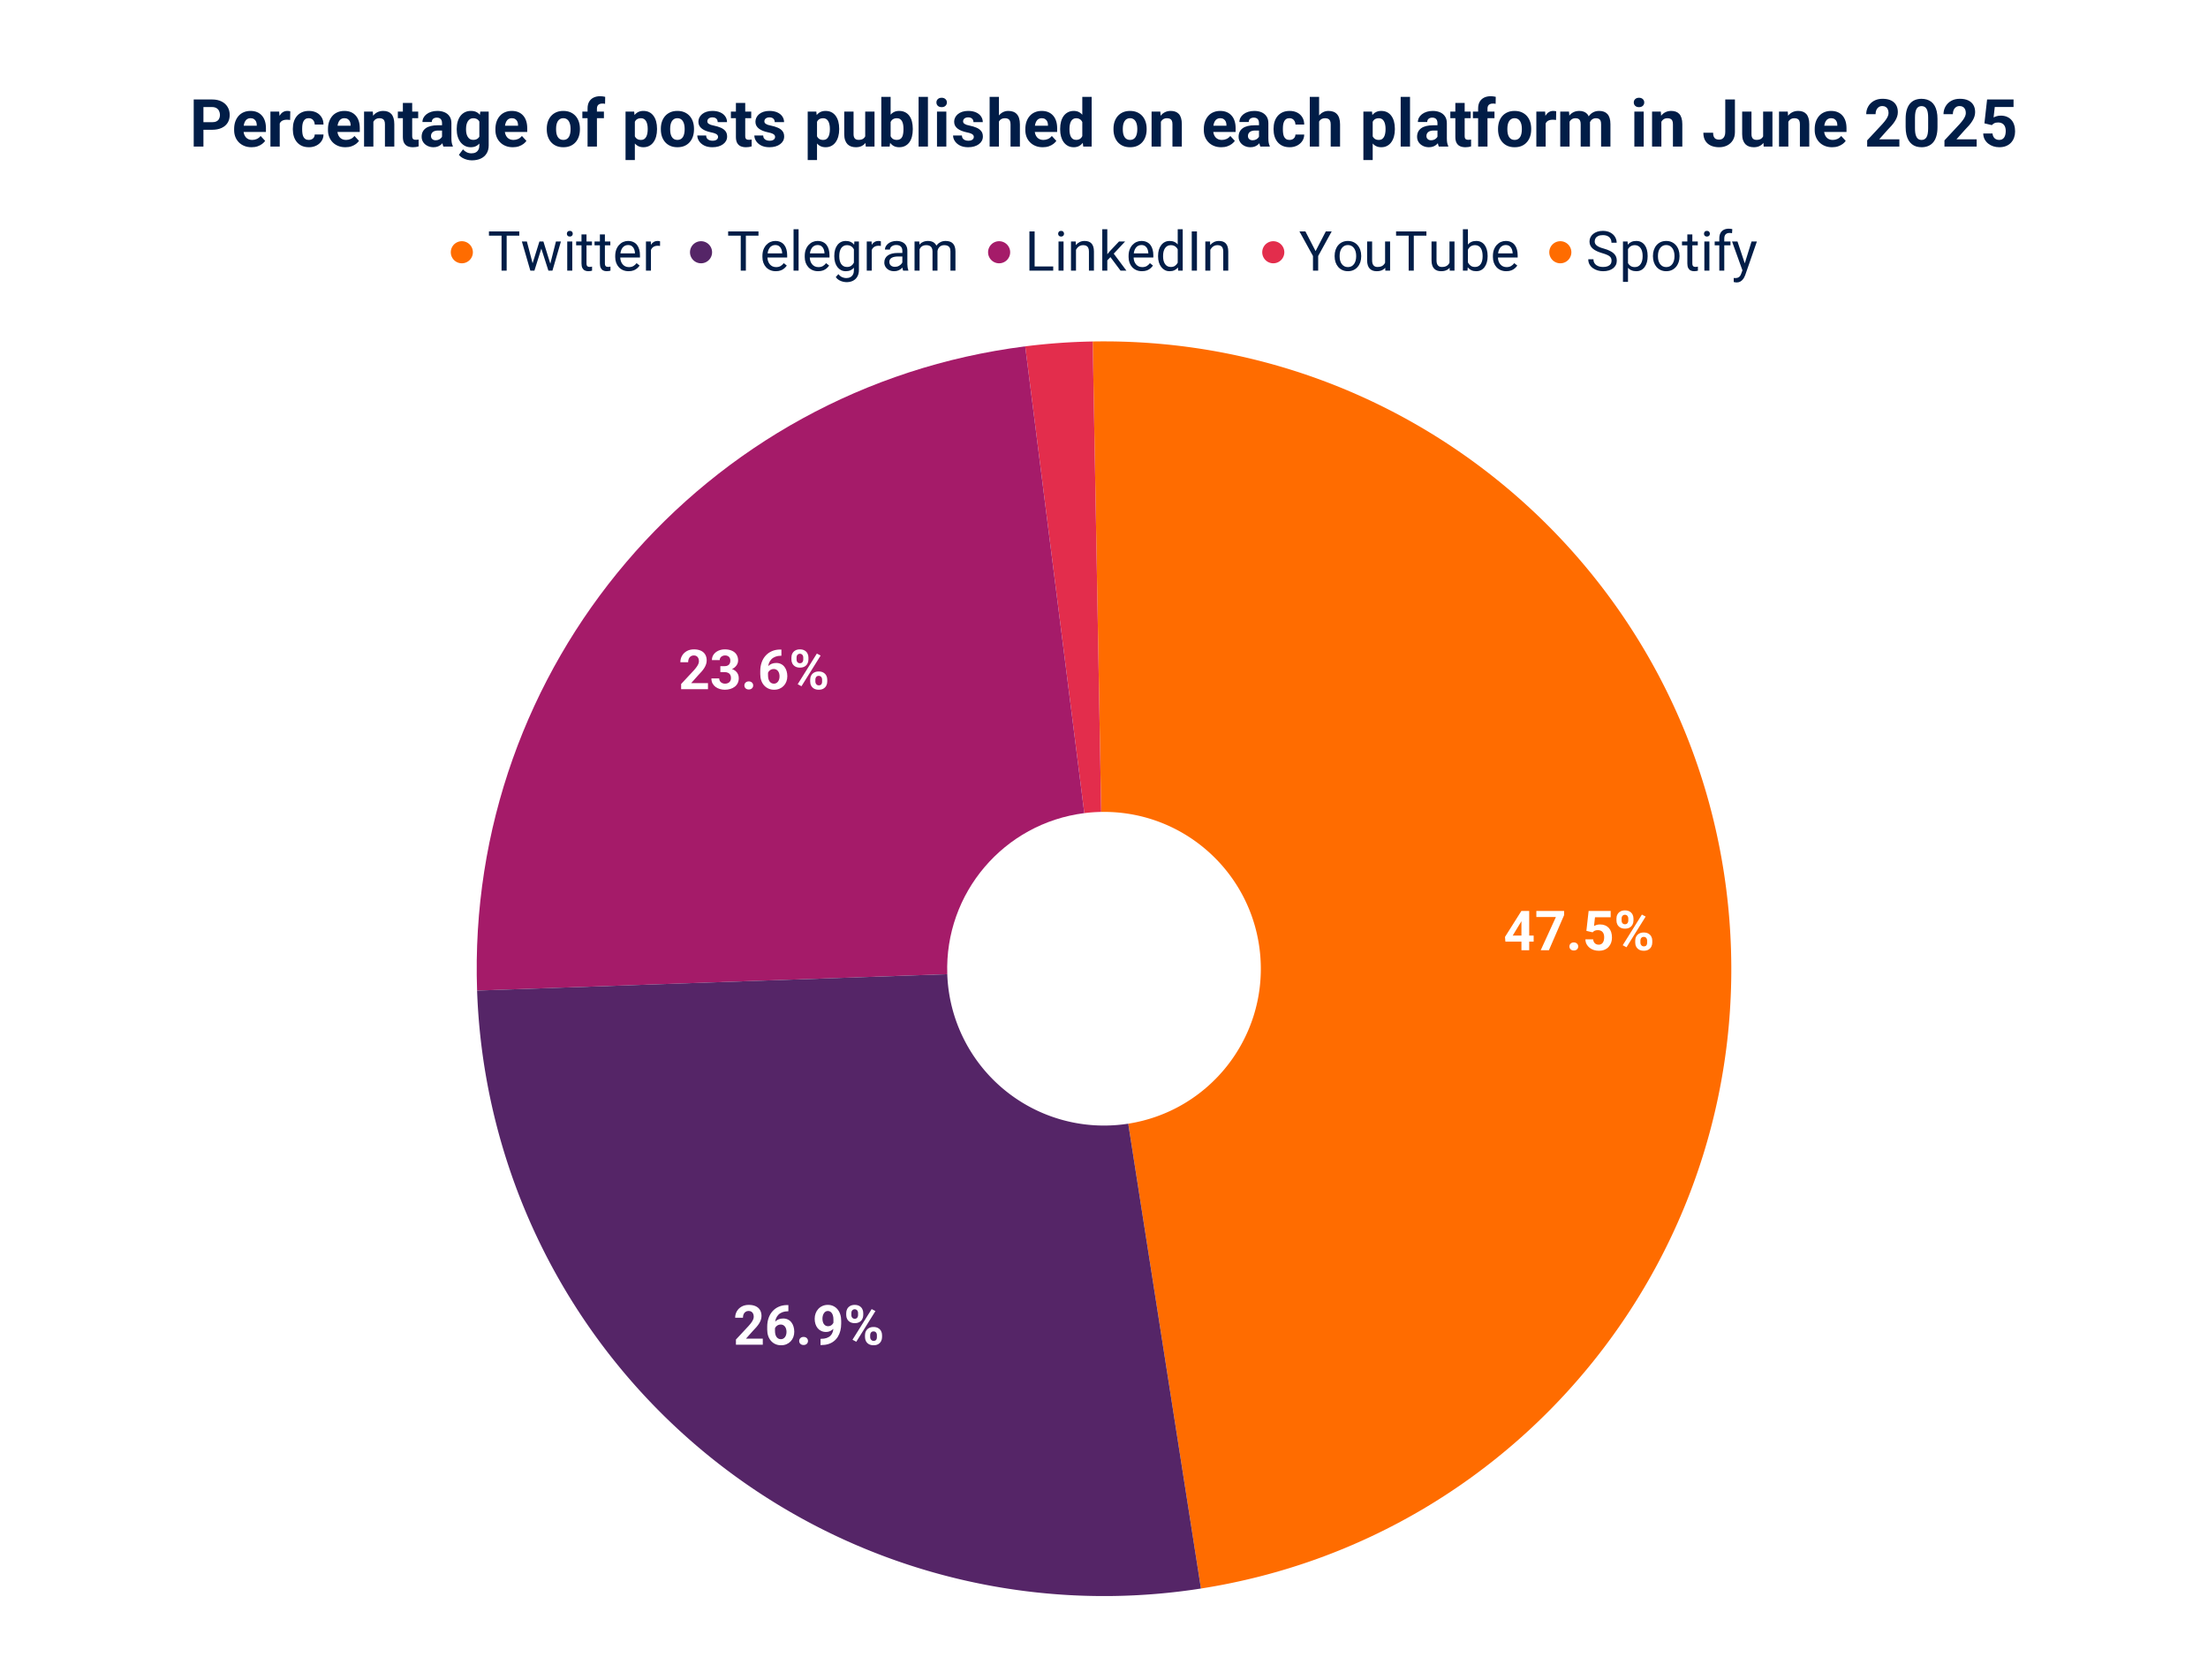 <svg viewBox="0 0 1200 913" fill="none" stroke-linecap="square" stroke-miterlimit="10" xmlns="http://www.w3.org/2000/svg"><path fill="#fff" d="M0 0h1200v913H0V0z"></path><path fill="#ff6c00" d="M600 185.517c178.035 0 326.092 136.994 339.891 314.493 13.799 177.5-111.308 335.73-287.204 363.244L613.172 610.64c43.974-6.88 75.25-46.437 71.8-90.812-3.449-44.374-40.463-78.623-84.972-78.623zm-6.133.055a338.91 338.91 0 016.133-.055v255.687c-.511 0-1.022.005-1.533.014z"></path><path fill="#e32d4c" d="M557.18 188.216a340.914 340.914 0 0136.687-2.644l4.6 255.646a85.224 85.224 0 00-9.172.661z"></path><path fill="#a51b69" d="M259.29 538.314c-6.142-176.161 123.018-327.958 297.89-350.098l32.115 253.663c-43.718 5.535-76.008 43.484-74.472 87.524z"></path><path fill="#552567" d="M652.687 863.254a340.917 340.917 0 01-393.397-324.94l255.533-8.91a85.229 85.229 0 0098.349 81.235z"></path><path fill="#fff" d="M833.508 508.4v3.312h-15.36l-.219-2.562 8.907-14.11h3.343l-3.625 6.079-4.421 7.28h11.375zm-2.422-13.36v21.329h-4.219V495.04h4.219zm18.968 0v2.266l-8.25 19.063h-4.453l8.25-18.032h-10.625v-3.297h15.078zm2.891 19.297q0-.937.656-1.562.657-.64 1.735-.64t1.734.64q.656.625.656 1.562 0 .938-.656 1.563t-1.734.625q-1.078 0-1.735-.625-.656-.625-.656-1.563zm12.594-7.687l-3.375-.797 1.219-10.813h11.984v3.407h-8.516l-.53 4.734q.437-.25 1.296-.531.86-.281 1.938-.281 1.546 0 2.75.484 1.203.484 2.046 1.406.844.922 1.282 2.25.437 1.328.437 3.016 0 1.422-.437 2.703-.438 1.281-1.344 2.297-.89 1-2.235 1.578-1.343.562-3.187.562-1.375 0-2.672-.406-1.281-.422-2.297-1.219-1.015-.812-1.625-1.953-.61-1.156-.64-2.64h4.203q.078.906.468 1.562.391.656 1.032 1.016.64.344 1.515.344.797 0 1.36-.313.578-.313.922-.86.359-.546.53-1.28.173-.75.173-1.61 0-.86-.203-1.562-.204-.704-.641-1.22-.422-.515-1.078-.78-.64-.282-1.5-.282-1.172 0-1.813.36-.64.359-1.062.828zm12.969-6.375v-1.14q0-1.204.53-2.204.532-1 1.548-1.594 1.031-.61 2.515-.61 1.547 0 2.578.61 1.032.594 1.547 1.594.532 1 .532 2.203v1.14q0 1.188-.532 2.188-.515.985-1.547 1.594-1.015.594-2.546.594-1.5 0-2.532-.594-1.03-.61-1.562-1.594-.531-1-.531-2.187zm2.796-1.14v1.14q0 .5.188.969.203.468.625.75.422.28 1.016.28.64 0 1.03-.28.391-.282.579-.75.203-.47.203-.97v-1.14q0-.531-.203-.984-.203-.469-.61-.75-.39-.297-1.03-.297-.579 0-1 .297-.407.281-.61.75-.188.453-.188.984zm7.407 13.124v-1.125q0-1.203.531-2.187.531-1 1.563-1.594 1.03-.61 2.546-.61 1.516 0 2.532.61 1.03.594 1.562 1.594.531.984.531 2.187v1.125q0 1.203-.53 2.203-.517 1-1.548 1.61-1.015.593-2.515.593-1.532 0-2.579-.593-1.03-.61-1.562-1.61-.531-1-.531-2.203zm2.812-1.125v1.125q0 .531.235 1 .234.469.64.75.422.281.985.281.703 0 1.093-.28.391-.282.547-.75.156-.47.156-1v-1.126q0-.515-.203-.984t-.609-.75q-.406-.281-1.016-.281-.625 0-1.03.28-.392.282-.595.75-.203.47-.203.985zm2.86-13.047l-10.407 16.672-2.062-1.094 10.422-16.656 2.047 1.078zM414.558 727.456v3.297h-14.594v-2.813l6.89-7.39q1.047-1.172 1.641-2.047.61-.89.875-1.594.266-.719.266-1.36 0-.968-.328-1.656-.313-.703-.938-1.093-.61-.391-1.531-.391-.953 0-1.656.484-.704.47-1.063 1.313-.344.828-.344 1.89h-4.234q0-1.906.906-3.5.906-1.593 2.563-2.53 1.656-.954 3.922-.954 2.234 0 3.78.735 1.548.718 2.345 2.078.796 1.359.796 3.234 0 1.047-.343 2.047-.328 1-.953 2-.61.984-1.5 2-.875 1-1.938 2.094l-3.703 4.156h9.14zm13.28-18.25h.626v3.375h-.25q-1.672 0-2.985.5-1.296.484-2.203 1.406-.89.906-1.375 2.203-.468 1.281-.468 2.89v3.548q0 1.14.218 2.015.235.86.657 1.438.437.578 1.015.875.594.297 1.328.297.688 0 1.25-.297.563-.313.97-.844.405-.531.608-1.25.22-.734.22-1.594 0-.875-.22-1.593-.203-.735-.625-1.266-.406-.547-1-.828-.578-.297-1.312-.297-.984 0-1.75.469-.75.453-1.172 1.172-.422.718-.453 1.5l-1.281-.813q.047-1.125.468-2.14.438-1.016 1.204-1.797.78-.782 1.859-1.22 1.094-.452 2.453-.452 1.484 0 2.625.578 1.14.562 1.89 1.562.766.985 1.141 2.297.391 1.297.391 2.781 0 1.547-.516 2.891-.5 1.328-1.453 2.328-.937.985-2.25 1.547-1.312.563-2.953.563-1.703 0-3.094-.625-1.375-.625-2.375-1.75t-1.53-2.672q-.532-1.563-.532-3.407v-1.64q0-2.578.75-4.719.75-2.156 2.172-3.719 1.422-1.578 3.422-2.437 2.015-.875 4.53-.875zm6.5 19.515q0-.937.657-1.562.656-.64 1.734-.64 1.079 0 1.735.64.656.625.656 1.563 0 .937-.656 1.562t-1.735.625q-1.078 0-1.734-.625-.656-.625-.656-1.563zm11.61-1.171h.281q1.75 0 3.016-.438 1.281-.437 2.094-1.25.828-.828 1.219-2.015.39-1.188.39-2.72v-4.046q0-1.156-.234-2.031-.219-.875-.64-1.453-.407-.579-.97-.875-.546-.297-1.203-.297-.703 0-1.25.343-.53.344-.906.938-.375.578-.578 1.344-.188.75-.188 1.562 0 .828.188 1.563.187.734.562 1.312.391.563.954.89.578.329 1.359.329.734 0 1.328-.281.594-.297 1.016-.766.422-.469.64-1.031.235-.578.235-1.157l1.39.75q0 1.032-.437 2.032-.438 1-1.235 1.812-.78.813-1.812 1.297-1.016.469-2.188.469-1.5 0-2.656-.547-1.156-.547-1.953-1.516-.797-.984-1.203-2.28-.406-1.298-.406-2.829 0-1.547.5-2.906.5-1.375 1.437-2.407.953-1.046 2.281-1.64 1.329-.594 2.954-.594 1.625 0 2.953.64 1.343.626 2.297 1.782.953 1.14 1.468 2.734.516 1.594.516 3.547v1.469q0 2.078-.453 3.875-.438 1.781-1.328 3.219-.875 1.437-2.188 2.468-1.312 1.032-3.047 1.579-1.734.53-3.859.53h-.344v-3.405zm13.953-12.891v-1.14q0-1.204.532-2.204.53-1 1.546-1.594 1.032-.609 2.516-.609 1.547 0 2.578.61 1.031.593 1.547 1.593.531 1 .531 2.203v1.141q0 1.188-.53 2.188-.517.984-1.548 1.593-1.015.594-2.547.594-1.5 0-2.53-.594-1.032-.61-1.563-1.594-.532-1-.532-2.187zm2.797-1.14v1.14q0 .5.188.969.203.468.625.75.422.281 1.015.281.641 0 1.032-.281.39-.282.578-.75.203-.469.203-.969v-1.14q0-.532-.203-.985-.203-.469-.61-.75-.39-.297-1.03-.297-.579 0-1 .297-.407.281-.61.75-.188.453-.188.984zm7.406 13.124v-1.125q0-1.203.532-2.187.531-1 1.562-1.594 1.031-.61 2.547-.61 1.516 0 2.531.61 1.032.594 1.563 1.594.531.984.531 2.187v1.125q0 1.203-.531 2.203-.516 1-1.547 1.61-1.016.594-2.516.594-1.53 0-2.578-.594-1.031-.61-1.562-1.61-.532-1-.532-2.203zm2.813-1.125v1.125q0 .532.234 1 .235.47.641.75.422.282.984.282.703 0 1.094-.282.39-.28.547-.75.156-.468.156-1v-1.125q0-.515-.203-.984t-.61-.75q-.406-.281-1.015-.281-.625 0-1.031.281-.39.281-.594.75-.203.469-.203.984zm2.86-13.047l-10.407 16.672-2.062-1.093 10.421-16.657 2.047 1.078zm-91.003-341.247v3.297H370.18v-2.812l6.891-7.39q1.047-1.173 1.64-2.048.61-.89.876-1.593.265-.72.265-1.36 0-.969-.328-1.656-.312-.703-.937-1.094-.61-.39-1.532-.39-.953 0-1.656.484-.703.469-1.062 1.312-.344.829-.344 1.891h-4.235q0-1.906.907-3.5.906-1.594 2.562-2.531 1.656-.953 3.922-.953 2.234 0 3.781.734 1.547.719 2.344 2.078.797 1.36.797 3.235 0 1.046-.344 2.046-.328 1-.953 2-.61.985-1.5 2-.875 1-1.937 2.094l-3.704 4.156h9.141zm6.719-9.203h2.265q1.079 0 1.782-.375.703-.375 1.047-1.047.343-.687.343-1.593 0-.813-.312-1.453-.313-.641-.969-1-.64-.375-1.61-.375-.78 0-1.452.328-.657.312-1.047.875-.39.547-.39 1.328h-4.235q0-1.75.937-3.047.953-1.313 2.547-2.047 1.594-.734 3.516-.734 2.172 0 3.797.703 1.625.687 2.53 2.047.907 1.343.907 3.328 0 1.015-.469 1.969-.468.937-1.343 1.703-.86.75-2.11 1.203-1.25.437-2.797.437h-2.937v-2.25zm0 3.219v-2.187h2.937q1.735 0 3.047.406 1.328.39 2.219 1.125.906.734 1.36 1.75.452 1 .452 2.203 0 1.5-.578 2.672-.562 1.156-1.609 1.969-1.031.796-2.406 1.218-1.375.422-3 .422-1.344 0-2.64-.375-1.298-.375-2.345-1.125-1.047-.765-1.672-1.906-.625-1.156-.625-2.734h4.235q0 .812.406 1.468.422.64 1.14 1.016.72.36 1.626.36 1 0 1.718-.376.735-.375 1.125-1.047.391-.687.391-1.593 0-1.172-.437-1.875-.422-.72-1.22-1.047-.78-.344-1.859-.344h-2.265zm13.062 7.25q0-.937.657-1.562.656-.641 1.734-.641 1.078 0 1.734.64.657.626.657 1.563 0 .938-.657 1.563-.656.625-1.734.625-1.078 0-1.734-.625-.657-.625-.657-1.563zm19.5-19.516h.625v3.375h-.25q-1.672 0-2.984.5-1.297.485-2.203 1.407-.89.906-1.375 2.203-.469 1.281-.469 2.89v3.547q0 1.14.219 2.016.234.86.656 1.437.438.579 1.016.875.593.297 1.328.297.687 0 1.25-.297.562-.312.969-.843.406-.532.609-1.25.219-.735.219-1.594 0-.875-.219-1.594-.203-.734-.625-1.265-.406-.547-1-.829-.578-.296-1.313-.296-.984 0-1.75.468-.75.453-1.171 1.172-.422.719-.454 1.5l-1.28-.812q.046-1.125.468-2.141.437-1.016 1.203-1.797.781-.781 1.86-1.219 1.093-.453 2.453-.453 1.484 0 2.625.578 1.14.563 1.89 1.563.766.984 1.14 2.297.391 1.297.391 2.781 0 1.547-.515 2.89-.5 1.329-1.453 2.329-.938.984-2.25 1.547-1.313.562-2.953.562-1.704 0-3.094-.625-1.375-.625-2.375-1.75t-1.531-2.672q-.532-1.562-.532-3.406v-1.64q0-2.579.75-4.72.75-2.156 2.172-3.718 1.422-1.578 3.422-2.438 2.016-.875 4.531-.875zm6.063 5.454v-1.141q0-1.203.531-2.203.531-1 1.547-1.594 1.031-.61 2.516-.61 1.546 0 2.578.61 1.031.594 1.547 1.594.53 1 .53 2.203v1.14q0 1.188-.53 2.188-.516.984-1.547 1.594-1.016.594-2.547.594-1.5 0-2.531-.594-1.032-.61-1.563-1.594-.531-1-.531-2.187zm2.797-1.141v1.14q0 .5.187.97.203.468.625.75.422.28 1.016.28.64 0 1.031-.28.39-.282.578-.75.203-.47.203-.97v-1.14q0-.531-.203-.984-.203-.47-.61-.75-.39-.297-1.03-.297-.579 0-1 .297-.407.28-.61.75-.187.453-.187.984zm7.406 13.125v-1.125q0-1.203.531-2.188.531-1 1.563-1.593 1.031-.61 2.547-.61 1.515 0 2.53.61 1.032.593 1.563 1.593.532.985.532 2.188v1.125q0 1.203-.532 2.203-.515 1-1.547 1.61-1.015.593-2.515.593-1.531 0-2.578-.594-1.032-.609-1.563-1.609-.531-1-.531-2.203zm2.812-1.125v1.125q0 .531.235 1 .234.469.64.75.422.281.985.281.703 0 1.094-.281.39-.281.546-.75.157-.469.157-1v-1.125q0-.516-.203-.984-.204-.47-.61-.75-.406-.282-1.015-.282-.625 0-1.032.282-.39.28-.593.75-.204.468-.204.984zm2.86-13.047l-10.406 16.672-2.063-1.094 10.422-16.656 2.047 1.078z"></path><path fill="#ff6c00" d="M257 137.083a6 6 0 11-12 0 6 6 0 0112 0z"></path><path fill="#011d47" d="M275.36 125.755v21.328h-2.782v-21.328h2.781zm6.859 0v2.313h-16.485v-2.313h16.485zm6.86 18.516l4.077-13.031h1.781l-.343 2.593-4.156 13.25h-1.735l.375-2.812zm-2.735-13.031l3.469 13.171.25 2.672h-1.829l-4.609-15.843h2.719zm12.484 13.078l3.313-13.078h2.703l-4.61 15.843h-1.812l.406-2.765zm-3.5-13.078l3.985 12.812.453 3.031h-1.72l-4.265-13.28-.344-2.563h1.891zm15.688 0v15.843h-2.735V131.24h2.735zm-2.938-4.204q0-.671.406-1.125.407-.453 1.188-.453.781 0 1.187.453.422.454.422 1.125 0 .625-.422 1.079-.406.437-1.187.437t-1.188-.437q-.406-.454-.406-1.079zm13.625 4.204v2.078h-8.578v-2.078h8.578zm-5.672-3.86h2.719v15.781q0 .797.234 1.22.25.405.641.546.406.125.86.125.343 0 .702-.062.375-.079.579-.125l.015 2.218q-.328.11-.86.203-.515.094-1.233.094-1 0-1.844-.39-.828-.407-1.328-1.329-.485-.937-.485-2.515V127.38zm15.672 3.86v2.078h-8.578v-2.078h8.578zm-5.672-3.86h2.719v15.781q0 .797.234 1.22.25.405.641.546.406.125.86.125.343 0 .702-.062.375-.079.579-.125l.015 2.218q-.328.11-.86.203-.515.094-1.233.094-1 0-1.844-.39-.828-.407-1.328-1.329-.485-.937-.485-2.515V127.38zm15.61 20q-1.657 0-3-.562-1.329-.563-2.297-1.594-.953-1.031-1.469-2.438-.516-1.406-.516-3.078v-.609q0-1.938.563-3.453.578-1.516 1.562-2.563.985-1.062 2.22-1.593 1.25-.547 2.593-.547 1.687 0 2.922.593 1.25.579 2.031 1.625.797 1.047 1.172 2.47.39 1.405.39 3.077v1.22H335.97v-2.22h9.125v-.203q-.047-1.062-.422-2.047-.375-1-1.188-1.64-.796-.657-2.187-.657-.922 0-1.703.391-.781.39-1.344 1.156-.547.766-.86 1.86-.296 1.093-.296 2.53v.61q0 1.141.312 2.125.313.985.922 1.735.61.75 1.469 1.172.875.421 2 .421 1.422 0 2.422-.578 1-.593 1.75-1.578l1.64 1.313q-.515.765-1.312 1.468-.781.704-1.938 1.157-1.156.437-2.718.437zm12.14-13.656v13.36h-2.719V131.24h2.641l.078 2.484zm4.953-2.578l-.015 2.515q-.344-.062-.64-.078-.298-.03-.688-.03-.938 0-1.657.296-.718.281-1.218.812-.485.532-.782 1.266-.28.719-.375 1.578l-.75.438q0-1.438.282-2.688.28-1.265.875-2.234.609-.985 1.53-1.531.938-.547 2.235-.547.281 0 .656.062.391.063.547.14z"></path><path fill="#552567" d="M387 137.083a6 6 0 11-12 0 6 6 0 0112 0z"></path><path fill="#011d47" d="M405.36 125.755v21.328h-2.782v-21.328h2.781zm6.859 0v2.313h-16.485v-2.313h16.485zm9.422 21.625q-1.657 0-3-.562-1.329-.563-2.297-1.594-.953-1.031-1.469-2.438-.516-1.406-.516-3.078v-.609q0-1.938.563-3.453.578-1.516 1.562-2.563.985-1.062 2.22-1.593 1.25-.547 2.593-.547 1.687 0 2.922.593 1.25.579 2.031 1.625.797 1.047 1.172 2.47.39 1.405.39 3.077v1.22H415.97v-2.22h9.125v-.203q-.047-1.062-.422-2.047-.375-1-1.188-1.64-.796-.657-2.187-.657-.922 0-1.703.391-.781.39-1.344 1.156-.547.766-.86 1.86-.296 1.093-.296 2.53v.61q0 1.141.312 2.125.313.985.922 1.735.61.75 1.469 1.172.875.421 2 .421 1.422 0 2.422-.578 1-.593 1.75-1.578l1.64 1.313q-.515.765-1.312 1.468-.781.704-1.938 1.157-1.156.437-2.718.437zm12.375-22.797v22.5h-2.735v-22.5h2.735zm10.625 22.797q-1.657 0-3-.562-1.329-.563-2.297-1.594-.953-1.031-1.469-2.438-.516-1.406-.516-3.078v-.609q0-1.938.563-3.453.578-1.516 1.562-2.563.985-1.062 2.22-1.593 1.25-.547 2.593-.547 1.687 0 2.922.593 1.25.579 2.031 1.625.797 1.047 1.172 2.47.39 1.405.39 3.077v1.22H438.97v-2.22h9.125v-.203q-.047-1.062-.422-2.047-.375-1-1.188-1.64-.796-.657-2.187-.657-.922 0-1.703.391-.781.39-1.344 1.156-.547.766-.86 1.86-.296 1.093-.296 2.53v.61q0 1.141.312 2.125.313.985.922 1.735.61.75 1.469 1.172.875.421 2 .421 1.422 0 2.422-.578 1-.593 1.75-1.578l1.64 1.313q-.515.765-1.312 1.468-.781.704-1.938 1.157-1.156.437-2.718.437zm19.687-16.14h2.469v15.5q0 2.109-.86 3.578-.843 1.484-2.359 2.25-1.515.765-3.484.765-.828 0-1.938-.25-1.11-.25-2.172-.859-1.046-.61-1.765-1.64l1.422-1.61q.984 1.203 2.078 1.672 1.094.469 2.156.469 1.297 0 2.234-.485.938-.484 1.454-1.437.515-.938.515-2.313v-12.156l.25-3.484zm-10.906 8.093v-.312q0-1.813.422-3.297.437-1.484 1.25-2.547.812-1.078 1.969-1.656 1.156-.578 2.609-.578 1.5 0 2.61.515 1.124.516 1.906 1.516.796.984 1.25 2.375.453 1.39.625 3.156v1.344q-.157 1.734-.625 3.14-.454 1.391-1.25 2.376-.782.968-1.907 1.5-1.125.515-2.64.515-1.422 0-2.579-.594-1.14-.609-1.968-1.687-.813-1.094-1.25-2.563-.422-1.468-.422-3.203zm2.703-.312v.312q0 1.188.234 2.235.25 1.03.75 1.828.516.781 1.297 1.234.797.453 1.906.453 1.344 0 2.22-.578.874-.578 1.39-1.515.531-.938.828-2.032v-3.53q-.172-.798-.5-1.548-.328-.765-.844-1.36-.515-.593-1.281-.937-.766-.359-1.797-.359-1.11 0-1.906.469-.797.453-1.313 1.25-.5.797-.75 1.843-.234 1.047-.234 2.235zm17.656-5.297v13.36h-2.719V131.24h2.641l.078 2.484zm4.953-2.578l-.015 2.515q-.344-.062-.64-.078-.298-.03-.688-.03-.938 0-1.657.296-.718.281-1.218.812-.485.532-.782 1.266-.28.719-.375 1.578l-.75.438q0-1.438.282-2.688.28-1.265.875-2.234.609-.985 1.53-1.531.938-.547 2.235-.547.281 0 .656.062.391.063.547.14zm11.672 13.234v-8.172q0-.937-.375-1.625-.36-.703-1.11-1.078-.75-.375-1.843-.375-1.031 0-1.797.36-.765.343-1.203.921-.437.563-.437 1.22h-2.704q0-.86.438-1.688t1.266-1.516q.828-.687 1.984-1.078 1.172-.406 2.61-.406 1.734 0 3.046.593 1.328.579 2.078 1.766.766 1.172.766 2.938v7.39q0 .781.14 1.688.141.89.407 1.53v.235h-2.828q-.203-.468-.328-1.25-.11-.78-.11-1.453zm.469-6.906l.031 1.906h-2.734q-1.156 0-2.063.188-.906.172-1.53.547-.61.359-.938.906-.313.547-.313 1.281 0 .75.328 1.375.344.61 1.016.969.687.36 1.687.36 1.235 0 2.188-.532.953-.531 1.515-1.281.563-.766.61-1.485l1.156 1.297q-.094.625-.547 1.375-.453.735-1.219 1.422-.75.688-1.78 1.14-1.032.438-2.329.438-1.61 0-2.812-.625-1.204-.64-1.875-1.703-.672-1.062-.672-2.375 0-1.281.5-2.25.5-.969 1.437-1.625.938-.656 2.25-.984 1.328-.344 2.953-.344h3.141zm8.89-3.094v12.703h-2.734V131.24h2.578l.157 3.14zm-.562 4.172l-1.265-.031q.015-1.64.421-3.016.422-1.39 1.22-2.406.812-1.031 2.015-1.594 1.203-.562 2.781-.562 1.11 0 2.047.312.937.313 1.625.985.687.671 1.062 1.734.391 1.047.391 2.547v10.562h-2.703v-10.437q0-1.235-.422-1.985t-1.188-1.093q-.75-.344-1.78-.344-1.204 0-2.016.422-.797.422-1.282 1.172-.484.75-.703 1.718-.203.954-.203 2.016zm10.266-1.484l-1.813.547q.016-1.297.422-2.5.422-1.204 1.219-2.141.812-.938 1.984-1.484 1.172-.547 2.672-.547 1.281 0 2.266.343.984.329 1.656 1.032.688.687 1.031 1.78.36 1.08.36 2.563v10.422h-2.72v-10.437q0-1.344-.421-2.078-.406-.735-1.172-1.032-.75-.312-1.781-.312-.906 0-1.594.312-.687.297-1.156.844-.469.531-.719 1.219-.234.687-.234 1.469z"></path><path fill="#a51b69" d="M549 137.083a6 6 0 11-12 0 6 6 0 0112 0z"></path><path fill="#011d47" d="M572.406 144.786v2.297H561.75v-2.297h10.656zm-10.11-19.03v21.327h-2.827v-21.328h2.828zm15.72 5.484v15.843h-2.735V131.24h2.735zm-2.938-4.204q0-.671.406-1.125.407-.453 1.188-.453.781 0 1.187.453.422.454.422 1.125 0 .625-.422 1.079-.406.437-1.187.437t-1.188-.437q-.406-.454-.406-1.079zm9.703 7.579v12.468h-2.718V131.24h2.562l.156 3.375zm-.656 3.937l-1.125-.031q.016-1.64.484-3.016.47-1.39 1.313-2.406.86-1.031 2.031-1.594 1.188-.562 2.625-.562 1.172 0 2.11.312.937.313 1.593 1 .672.688 1.016 1.781.36 1.094.36 2.657v10.39h-2.72v-10.422q0-1.234-.375-1.984-.359-.766-1.062-1.11-.703-.343-1.734-.343-1.016 0-1.844.422-.813.422-1.406 1.172-.594.75-.938 1.718-.328.954-.328 2.016zm17.672-13.969v22.5h-2.735v-22.5h2.735zm9.672 6.657l-6.907 7.39-3.875 4.016-.218-2.89 2.765-3.313 4.922-5.203h3.313zM609 147.083l-5.656-7.562 1.406-2.406 7.438 9.968H609zm11.64.297q-1.656 0-3-.562-1.327-.563-2.296-1.594-.953-1.031-1.469-2.438-.516-1.406-.516-3.078v-.609q0-1.938.563-3.453.578-1.516 1.562-2.563.985-1.062 2.22-1.593 1.25-.547 2.593-.547 1.687 0 2.922.593 1.25.579 2.031 1.625.797 1.047 1.172 2.47.39 1.405.39 3.077v1.22H614.97v-2.22h9.125v-.203q-.047-1.062-.422-2.047-.375-1-1.188-1.64-.797-.657-2.187-.657-.922 0-1.703.391-.782.39-1.344 1.156-.547.766-.86 1.86-.296 1.093-.296 2.53v.61q0 1.141.312 2.125.313.985.922 1.735.61.75 1.469 1.172.875.421 2 .421 1.422 0 2.422-.578 1-.593 1.75-1.578l1.64 1.313q-.515.765-1.312 1.468-.781.704-1.938 1.157-1.156.437-2.718.437zm19.423-3.375v-19.422h2.718v22.5h-2.484l-.235-3.078zm-10.672-4.672v-.312q0-1.813.437-3.297.453-1.484 1.281-2.547.828-1.078 1.97-1.656 1.155-.578 2.577-.578 1.5 0 2.61.515 1.125.516 1.906 1.516.797.984 1.25 2.375.453 1.39.625 3.156v1.344q-.156 1.734-.625 3.14-.453 1.391-1.25 2.376-.781.968-1.906 1.5-1.125.515-2.641.515-1.39 0-2.547-.594-1.14-.609-1.969-1.687-.828-1.094-1.28-2.563-.438-1.468-.438-3.203zm2.718-.312v.312q0 1.188.235 2.235.25 1.03.765 1.828.516.781 1.297 1.234.797.453 1.907.453 1.343 0 2.203-.578.875-.578 1.406-1.515.531-.938.828-2.032v-3.53q-.188-.798-.516-1.548-.328-.765-.843-1.36-.516-.593-1.282-.937-.75-.359-1.78-.359-1.11 0-1.907.469-.797.453-1.313 1.25-.515.797-.765 1.843-.235 1.047-.235 2.235zm18.407-13.266v21.328h-2.828v-21.328h2.828zm7.265 8.86v12.468h-2.718V131.24h2.562l.156 3.375zm-.656 3.937l-1.125-.031q.016-1.64.484-3.016.47-1.39 1.313-2.406.86-1.031 2.031-1.594 1.188-.562 2.625-.562 1.172 0 2.11.312.937.313 1.593 1 .672.688 1.016 1.781.36 1.094.36 2.657v10.39h-2.72v-10.422q0-1.234-.375-1.984-.359-.766-1.062-1.11-.703-.343-1.734-.343-1.016 0-1.844.422-.813.422-1.406 1.172-.594.75-.938 1.718-.328.954-.328 2.016z"></path><path fill="#e32d4c" d="M698 137.083a6 6 0 11-12 0 6 6 0 0112 0z"></path><path fill="#011d47" d="M709.453 125.755L715 136.458l5.547-10.703h3.203l-7.344 13.36v7.968h-2.828v-7.968l-7.36-13.36h3.235zm15.89 13.578v-.343q0-1.704.5-3.172.5-1.485 1.438-2.563.938-1.094 2.266-1.703 1.344-.61 3-.61t3 .61q1.344.61 2.281 1.703.953 1.078 1.453 2.563.5 1.468.5 3.172v.343q0 1.72-.5 3.188-.5 1.453-1.453 2.547-.937 1.093-2.265 1.703-1.329.61-3 .61-1.657 0-3-.61-1.329-.61-2.282-1.703-.937-1.094-1.437-2.547-.5-1.469-.5-3.188zm2.72-.343v.343q0 1.188.265 2.235.281 1.047.844 1.86.578.796 1.422 1.265.843.453 1.968.453t1.97-.453q.843-.47 1.39-1.266.562-.812.844-1.86.28-1.046.28-2.234v-.343q0-1.172-.28-2.22-.282-1.046-.844-1.859-.563-.812-1.406-1.28-.844-.47-1.97-.47-1.124 0-1.968.47-.828.468-1.406 1.28-.563.813-.844 1.86-.265 1.047-.265 2.219zm24.703 4.437V131.24h2.718v15.843h-2.593l-.125-3.656zm.515-3.344l1.125-.03q0 1.577-.328 2.921-.328 1.344-1.062 2.328-.735.969-1.922 1.531-1.188.547-2.89.547-1.157 0-2.126-.328-.953-.344-1.64-1.047-.688-.703-1.063-1.828-.375-1.14-.375-2.719V131.24h2.719v10.25q0 1.062.234 1.765.25.688.656 1.094.422.406.938.578.531.156 1.078.156 1.734 0 2.734-.672 1.016-.671 1.47-1.796.452-1.141.452-2.532zm15.078-14.328v21.328h-2.78v-21.328h2.78zm6.86 0v2.313h-16.485v-2.313h16.485zm12.547 17.672V131.24h2.718v15.843h-2.593l-.125-3.656zm.515-3.344l1.125-.03q0 1.577-.328 2.921-.328 1.344-1.062 2.328-.735.969-1.922 1.531-1.188.547-2.89.547-1.157 0-2.126-.328-.953-.344-1.64-1.047-.688-.703-1.063-1.828-.375-1.14-.375-2.719V131.24h2.719v10.25q0 1.062.234 1.765.25.688.656 1.094.422.406.938.578.531.156 1.078.156 1.734 0 2.734-.672 1.016-.671 1.47-1.796.452-1.141.452-2.532zm6.766-15.5h2.734v19.422l-.234 3.078h-2.5v-22.5zm13.437 14.438v.312q0 1.735-.422 3.203-.406 1.47-1.203 2.563-.78 1.078-1.922 1.687-1.14.594-2.625.594-1.5 0-2.64-.515-1.14-.532-1.922-1.5-.766-.985-1.234-2.375-.453-1.407-.625-3.141v-1.344q.172-1.765.625-3.156.468-1.39 1.234-2.375.781-1 1.906-1.516 1.14-.515 2.625-.515 1.5 0 2.657.578 1.156.578 1.937 1.656.781 1.063 1.188 2.547.421 1.484.421 3.297zm-2.718.312v-.312q0-1.188-.235-2.235-.218-1.046-.703-1.843-.469-.797-1.265-1.25-.797-.47-1.954-.47-1.015 0-1.78.36-.75.344-1.282.938-.516.594-.86 1.36-.328.75-.484 1.546v3.531q.235 1.032.766 1.985.547.937 1.437 1.547.907.593 2.235.593 1.093 0 1.875-.453.797-.453 1.28-1.234.5-.797.735-1.828.235-1.047.235-2.235zm12.875 8.047q-1.657 0-3-.562-1.328-.563-2.297-1.594-.953-1.031-1.469-2.438-.516-1.406-.516-3.078v-.609q0-1.938.563-3.453.578-1.516 1.562-2.563.985-1.062 2.22-1.593 1.25-.547 2.593-.547 1.687 0 2.922.593 1.25.579 2.031 1.625.797 1.047 1.172 2.47.39 1.405.39 3.077v1.22H812.97v-2.22h9.125v-.203q-.047-1.062-.422-2.047-.375-1-1.188-1.64-.797-.657-2.187-.657-.922 0-1.703.391-.782.39-1.344 1.156-.547.766-.86 1.86-.296 1.093-.296 2.53v.61q0 1.141.312 2.125.313.985.922 1.735.61.75 1.469 1.172.875.421 2 .421 1.422 0 2.422-.578 1-.593 1.75-1.578l1.64 1.313q-.515.765-1.312 1.468-.781.704-1.938 1.157-1.156.437-2.718.437z"></path><path fill="#ff6c00" d="M854 137.083a6 6 0 11-12 0 6 6 0 0112 0z"></path><path fill="#011d47" d="M875.844 141.693q0-.75-.235-1.328-.218-.579-.78-1.047-.563-.47-1.563-.89-.985-.423-2.485-.86-1.593-.47-2.875-1.047-1.265-.578-2.172-1.328-.906-.75-1.39-1.72-.485-.968-.485-2.218 0-1.234.516-2.281.516-1.063 1.469-1.844.968-.797 2.297-1.234 1.328-.438 2.968-.438 2.407 0 4.078.922 1.688.906 2.563 2.39.875 1.47.875 3.141h-2.813q0-1.203-.515-2.125-.516-.937-1.563-1.468-1.03-.547-2.625-.547-1.5 0-2.484.453t-1.469 1.234q-.468.782-.468 1.782 0 .671.28 1.218.298.547.891 1.016.61.469 1.547.875.953.39 2.282.75 1.812.516 3.125 1.156 1.328.625 2.171 1.406.86.782 1.282 1.766.422.984.422 2.234 0 1.313-.532 2.375-.531 1.047-1.515 1.797-.97.735-2.344 1.141-1.375.406-3.047.406-1.484 0-2.922-.406-1.422-.422-2.594-1.234-1.156-.829-1.859-2.032-.688-1.203-.688-2.812H866q0 1.11.422 1.89.422.782 1.156 1.297.75.516 1.688.766.953.234 1.984.234 1.469 0 2.5-.406 1.031-.422 1.563-1.172.53-.765.53-1.812zm8.937-7.407v18.891h-2.734V131.24h2.5l.234 3.046zm10.672 4.735v.312q0 1.735-.406 3.203-.406 1.47-1.203 2.563-.782 1.078-1.922 1.687-1.14.594-2.625.594-1.5 0-2.656-.5-1.157-.5-1.97-1.453-.796-.953-1.28-2.281-.47-1.344-.657-3v-1.64q.188-1.766.657-3.157.484-1.39 1.28-2.375.813-1 1.954-1.516 1.14-.515 2.64-.515 1.485 0 2.641.578 1.157.578 1.953 1.656.797 1.063 1.188 2.547.406 1.484.406 3.297zm-2.719.312v-.312q0-1.188-.25-2.235-.25-1.046-.78-1.843-.516-.797-1.329-1.25-.797-.47-1.906-.47-1.032 0-1.782.36-.75.344-1.28.938-.532.594-.86 1.36-.328.75-.485 1.546v3.797q.282 1.031.813 1.937.531.891 1.406 1.438.875.547 2.219.547 1.094 0 1.89-.453.798-.47 1.313-1.266.531-.812.781-1.86.25-1.046.25-2.234zm5.61 0v-.343q0-1.704.5-3.172.5-1.485 1.437-2.563.938-1.094 2.266-1.703 1.344-.61 3-.61t3 .61q1.344.61 2.281 1.703.953 1.078 1.453 2.563.5 1.468.5 3.172v.343q0 1.72-.5 3.188-.5 1.453-1.453 2.547-.937 1.093-2.265 1.703-1.329.61-3 .61-1.657 0-3-.61-1.329-.61-2.282-1.703-.937-1.094-1.437-2.547-.5-1.469-.5-3.188zm2.718-.343v.343q0 1.188.266 2.235.281 1.047.844 1.86.578.796 1.422 1.265.843.453 1.968.453t1.97-.453q.843-.47 1.39-1.266.562-.812.844-1.86.28-1.046.28-2.234v-.343q0-1.172-.28-2.22-.282-1.046-.844-1.859-.563-.812-1.406-1.28-.844-.47-1.97-.47-1.124 0-1.968.47-.828.468-1.406 1.28-.563.813-.844 1.86-.265 1.047-.265 2.219zm21.641-7.75v2.078h-8.578v-2.078h8.578zm-5.672-3.86h2.719v15.781q0 .797.234 1.22.25.405.641.546.406.125.86.125.343 0 .702-.062.375-.079.579-.125l.015 2.218q-.328.11-.86.203-.515.094-1.234.094-1 0-1.843-.39-.828-.407-1.328-1.329-.485-.937-.485-2.515V127.38zm11.985 3.86v15.843h-2.735V131.24h2.735zm-2.938-4.204q0-.671.406-1.125.407-.453 1.188-.453.781 0 1.187.453.422.454.422 1.125 0 .625-.422 1.079-.406.437-1.187.437t-1.188-.437q-.406-.454-.406-1.079zm11.031 20.047h-2.703v-17.515q0-1.72.61-2.89.625-1.188 1.797-1.798 1.171-.61 2.78-.61.47 0 .938.063.485.063.938.172l-.14 2.219q-.313-.078-.704-.11-.375-.03-.766-.03-.859 0-1.484.343-.625.344-.953 1.016-.313.656-.313 1.625v17.515zm3.375-15.843v2.078h-8.593v-2.078h8.593zm7.032 14.203l4.406-14.203h2.906l-6.36 18.296q-.218.579-.577 1.25-.36.688-.922 1.297-.547.625-1.328 1.016-.782.39-1.875.39-.313 0-.813-.093-.5-.094-.703-.14l-.016-2.204q.11.016.36.031.265.032.375.032.922 0 1.562-.25.64-.235 1.078-.797.453-.563.782-1.547l1.125-3.078zm-3.235-14.203l4.11 12.296.703 2.86-1.938 1-5.828-16.156h2.953zM115.25 70.525h-6.516v-4.11h6.516q1.516 0 2.453-.5.953-.5 1.39-1.39.454-.906.454-2.031 0-1.14-.453-2.125-.438-.985-1.39-1.578-.938-.61-2.454-.61h-4.688V79.65h-5.28V54.056h9.968q3.016 0 5.156 1.078 2.156 1.078 3.297 2.985 1.14 1.89 1.14 4.343 0 2.47-1.14 4.282-1.14 1.812-3.297 2.797-2.14.984-5.156.984zm21.469 9.484q-2.203 0-3.969-.718-1.75-.72-2.984-1.985-1.22-1.265-1.875-2.937-.641-1.688-.641-3.578v-.703q0-2.157.61-3.954.624-1.796 1.765-3.109 1.156-1.328 2.813-2.031 1.656-.719 3.718-.719 2.031 0 3.594.672 1.563.672 2.625 1.906 1.063 1.219 1.61 2.938.546 1.718.546 3.797v2.109h-15.125v-3.375h10.14v-.375q0-1.063-.374-1.89-.375-.844-1.14-1.329-.75-.5-1.923-.5-1 0-1.718.453-.72.438-1.172 1.235-.453.78-.672 1.843-.219 1.063-.219 2.329v.703q0 1.14.328 2.109.328.969.922 1.672.61.703 1.484 1.094.875.375 1.985.375 1.36 0 2.547-.532 1.187-.53 2.047-1.625l2.468 2.672q-.593.86-1.625 1.657-1.03.78-2.484 1.296-1.438.5-3.281.5zm15.312-15.234V79.65h-5.062V60.634h4.765l.297 4.141zm5.735-4.266l-.094 4.688q-.36-.047-.89-.094-.516-.047-.938-.047-1.063 0-1.86.282-.78.265-1.297.78-.515.516-.78 1.282-.25.766-.282 1.734l-1.016-.312q0-1.844.36-3.39.375-1.563 1.078-2.72.719-1.171 1.75-1.796 1.047-.641 2.39-.641.422 0 .86.063.437.062.719.171zm10.062 15.532q.938 0 1.656-.36.72-.36 1.125-1.015.422-.657.438-1.563h4.766q-.016 2.016-1.079 3.578-1.047 1.547-2.828 2.438-1.781.89-3.969.89-2.218 0-3.859-.734-1.64-.75-2.734-2.063-1.094-1.312-1.64-3.062-.548-1.75-.548-3.75v-.5q0-2.031.547-3.781t1.64-3.047q1.095-1.313 2.72-2.047 1.64-.75 3.828-.75 2.343 0 4.109.906 1.766.89 2.781 2.563 1.016 1.656 1.031 3.922h-4.765q-.016-.953-.406-1.72-.375-.78-1.094-1.25-.703-.468-1.734-.468-1.11 0-1.813.469-.703.469-1.094 1.266-.39.796-.547 1.812-.14 1.016-.14 2.125v.5q0 1.11.14 2.14.141 1.016.532 1.813.406.781 1.109 1.235.703.453 1.828.453zm19.89 3.968q-2.202 0-3.968-.718-1.75-.72-2.984-1.985-1.22-1.265-1.875-2.937-.641-1.688-.641-3.578v-.703q0-2.157.61-3.954.624-1.796 1.765-3.109 1.156-1.328 2.813-2.031 1.656-.719 3.718-.719 2.031 0 3.594.672 1.563.672 2.625 1.906 1.063 1.219 1.61 2.938.546 1.718.546 3.797v2.109h-15.125v-3.375h10.14v-.375q0-1.063-.374-1.89-.375-.844-1.14-1.329-.75-.5-1.923-.5-1 0-1.718.453-.72.438-1.172 1.235-.453.78-.672 1.843-.219 1.063-.219 2.329v.703q0 1.14.328 2.109.328.969.922 1.672.61.703 1.484 1.094.875.375 1.985.375 1.36 0 2.547-.532 1.187-.53 2.047-1.625l2.468 2.672q-.593.86-1.625 1.657-1.03.78-2.484 1.296-1.438.5-3.281.5zm15.204-15.312V79.65h-5.063V60.634h4.75l.313 4.063zm-.734 4.781h-1.375q0-2.11.546-3.812.547-1.703 1.532-2.907.984-1.203 2.343-1.843 1.36-.641 3.047-.641 1.344 0 2.453.39 1.11.391 1.907 1.235.797.844 1.218 2.234.438 1.375.438 3.391V79.65h-5.094V67.51q0-1.266-.36-1.97-.343-.703-1.03-1-.672-.296-1.657-.296-1.015 0-1.765.406t-1.235 1.125q-.469.703-.719 1.656t-.25 2.047zm25.093-8.844v3.579H216.22v-3.579h11.062zm-8.328-4.703h5.063v17.985q0 .828.218 1.265.22.438.657.61.437.172 1.109.172.484 0 .86-.047.374-.047.64-.094l.016 3.719q-.657.218-1.407.343-.75.125-1.672.125-1.671 0-2.906-.546-1.234-.563-1.906-1.797-.672-1.235-.672-3.235v-18.5zm21.281 19.422v-8.469q0-.906-.297-1.562-.296-.672-.921-1.031-.625-.375-1.61-.375-.844 0-1.469.297-.609.28-.953.828-.328.53-.328 1.25h-5.062q0-1.22.562-2.297.563-1.094 1.64-1.922 1.079-.844 2.563-1.313 1.485-.484 3.328-.484 2.22 0 3.938.75 1.719.734 2.703 2.219 1 1.469 1 3.672v8.14q0 1.563.188 2.563.203 1 .578 1.734v.297h-5.125q-.36-.781-.547-1.938-.188-1.171-.188-2.359zm.672-7.281l.031 2.86h-2.828q-1 0-1.75.234-.734.218-1.203.64-.469.407-.703.953-.219.547-.219 1.188 0 .656.297 1.172.313.515.875.812.563.297 1.313.297 1.14 0 1.984-.453.844-.469 1.313-1.125.468-.672.484-1.281l1.328 2.156q-.281.719-.766 1.5-.468.766-1.218 1.438-.735.671-1.781 1.109-1.032.437-2.454.437-1.812 0-3.28-.734-1.47-.734-2.329-2.016-.844-1.296-.844-2.953 0-1.5.563-2.656.562-1.156 1.656-1.953 1.11-.813 2.75-1.219 1.656-.406 3.844-.406h2.937zm20.11-7.438h4.578V79.01q0 2.61-1.156 4.422-1.141 1.828-3.204 2.766-2.046.937-4.78.937-1.188 0-2.517-.312-1.328-.313-2.53-.984-1.204-.672-2.016-1.688l2.234-2.984q.875 1.015 2.031 1.578 1.172.578 2.578.578 1.36 0 2.313-.5.953-.5 1.453-1.469.516-.953.516-2.297V65.025l.5-4.39zm-12.797 9.735v-.375q0-2.172.531-3.953.531-1.797 1.516-3.078 1-1.282 2.422-1.985 1.437-.703 3.218-.703 1.906 0 3.188.703 1.281.703 2.11 2 .827 1.297 1.296 3.047.469 1.734.719 3.813v.812q-.25 1.984-.781 3.688-.532 1.703-1.391 2.984-.86 1.266-2.14 1.984-1.266.703-3.032.703-1.75 0-3.172-.718-1.406-.735-2.422-2.032-1-1.296-1.531-3.046-.531-1.766-.531-3.844zm5.062-.375v.375q0 1.172.219 2.203.234 1.016.719 1.797.484.781 1.203 1.219.734.421 1.734.421 1.39 0 2.266-.578.89-.593 1.328-1.625.438-1.047.5-2.406v-2.297q-.031-1.11-.297-2-.265-.89-.734-1.515-.469-.641-1.235-.985-.75-.36-1.78-.36-1.017 0-1.75.454-.72.453-1.204 1.234-.484.766-.734 1.813-.235 1.047-.235 2.25zm25.438 10.015q-2.203 0-3.969-.718-1.75-.72-2.984-1.985-1.22-1.265-1.875-2.937-.641-1.688-.641-3.578v-.703q0-2.157.61-3.954.624-1.796 1.765-3.109 1.156-1.328 2.813-2.031 1.656-.719 3.718-.719 2.031 0 3.594.672 1.563.672 2.625 1.906 1.063 1.219 1.61 2.938.546 1.718.546 3.797v2.109h-15.125v-3.375h10.14v-.375q0-1.063-.374-1.89-.375-.844-1.14-1.329-.75-.5-1.923-.5-1 0-1.718.453-.72.438-1.172 1.235-.453.78-.672 1.843-.219 1.063-.219 2.329v.703q0 1.14.328 2.109.328.969.922 1.672.61.703 1.485 1.094.875.375 1.984.375 1.36 0 2.547-.532 1.187-.53 2.047-1.625l2.468 2.672q-.593.86-1.625 1.657-1.03.78-2.484 1.296-1.438.5-3.281.5zm18.437-9.671v-.375q0-2.094.594-3.86.61-1.765 1.75-3.062 1.14-1.297 2.813-2.032 1.671-.734 3.828-.734 2.171 0 3.859.734 1.688.735 2.828 2.032 1.156 1.297 1.75 3.062.594 1.766.594 3.86v.375q0 2.062-.594 3.843-.594 1.766-1.75 3.078-1.14 1.297-2.812 2.032-1.672.718-3.844.718-2.156 0-3.844-.718-1.672-.735-2.828-2.032-1.14-1.312-1.75-3.078-.594-1.781-.594-3.843zm5.063-.375v.375q0 1.187.203 2.234.219 1.031.687 1.812.47.782 1.22 1.22.765.437 1.843.437 1.062 0 1.812-.438.766-.437 1.22-1.219.452-.78.671-1.812.219-1.047.219-2.234v-.375q0-1.157-.219-2.188-.219-1.031-.688-1.828-.453-.797-1.218-1.25-.75-.469-1.828-.469-1.063 0-1.813.469-.75.453-1.219 1.25-.468.797-.687 1.828-.203 1.031-.203 2.188zm22.203 9.687h-5.094V58.947q0-2.172.844-3.656.86-1.485 2.406-2.25 1.563-.766 3.703-.766.703 0 1.344.11.656.093 1.281.234l-.062 3.812q-.328-.093-.703-.125-.36-.031-.86-.031-.906 0-1.547.313-.64.296-.984.906-.328.593-.328 1.453V79.65zm3.797-19.016v3.579H316.5v-3.579h11.719zm16.812 3.657v22.672h-5.062V60.634h4.687l.375 3.657zm12.047 5.64v.36q0 2.078-.484 3.859-.485 1.766-1.422 3.078-.922 1.313-2.313 2.047-1.375.734-3.171.734-1.735 0-3.016-.703-1.281-.718-2.156-1.984-.875-1.281-1.407-2.969-.515-1.687-.796-3.61v-.968q.28-2.078.796-3.813.532-1.734 1.407-3 .875-1.28 2.14-1.984 1.281-.703 3-.703 1.813 0 3.188.688 1.375.687 2.312 1.968.953 1.282 1.438 3.063.484 1.765.484 3.937zm-5.062.36v-.36q0-1.218-.22-2.234-.202-1.031-.64-1.797-.422-.781-1.125-1.219-.687-.437-1.672-.437-1.046 0-1.78.344-.72.328-1.188.968-.454.625-.688 1.516-.219.875-.265 1.984v2.438q.078 1.297.484 2.328.406 1.031 1.25 1.625.844.594 2.219.594 1 0 1.687-.438.688-.453 1.11-1.234.437-.797.625-1.828.203-1.047.203-2.25zm7.14.047v-.375q0-2.094.594-3.86.61-1.765 1.75-3.062 1.14-1.297 2.813-2.032 1.671-.734 3.828-.734 2.171 0 3.859.734 1.688.735 2.828 2.032 1.156 1.297 1.75 3.062.594 1.766.594 3.86v.375q0 2.062-.594 3.843-.594 1.766-1.75 3.078-1.14 1.297-2.812 2.032-1.672.718-3.844.718-2.156 0-3.844-.718-1.672-.735-2.828-2.032-1.14-1.312-1.75-3.078-.594-1.781-.594-3.843zm5.063-.375v.375q0 1.187.203 2.234.219 1.031.687 1.812.47.782 1.22 1.22.765.437 1.843.437 1.062 0 1.812-.438.766-.437 1.22-1.219.452-.78.671-1.812.219-1.047.219-2.234v-.375q0-1.157-.219-2.188-.219-1.031-.688-1.828-.453-.797-1.218-1.25-.75-.469-1.828-.469-1.063 0-1.813.469-.75.453-1.219 1.25-.468.797-.687 1.828-.203 1.031-.203 2.188zM390.25 74.4q0-.547-.313-.984-.312-.453-1.171-.828-.844-.375-2.454-.688-1.437-.313-2.687-.797-1.234-.484-2.14-1.172-.907-.687-1.423-1.625-.5-.937-.5-2.156 0-1.203.516-2.25.531-1.063 1.5-1.875.969-.813 2.39-1.281 1.423-.469 3.188-.469 2.485 0 4.266.797 1.781.781 2.734 2.172.969 1.375.969 3.14h-5.063q0-.75-.312-1.328-.313-.593-.953-.937-.64-.344-1.656-.344-.844 0-1.47.297-.608.281-.937.766-.312.484-.312 1.062 0 .438.172.781.187.344.61.625.421.282 1.093.532.687.234 1.687.421 2.063.422 3.672 1.11 1.625.672 2.563 1.828.953 1.14.953 3 0 1.266-.563 2.328-.562 1.047-1.625 1.828-1.046.781-2.515 1.219-1.469.437-3.297.437-2.656 0-4.5-.953-1.828-.953-2.766-2.422-.937-1.468-.937-3.015h4.797q.03 1.031.53 1.672.5.625 1.282.906.797.281 1.703.281.985 0 1.625-.265.656-.266 1-.735t.344-1.078zm18.031-13.766v3.579H397.22v-3.579h11.062zm-8.328-4.703h5.063v17.985q0 .828.218 1.265.22.438.657.61.437.172 1.109.172.484 0 .86-.047.374-.047.64-.094l.016 3.719q-.657.218-1.407.343-.75.125-1.671.125-1.672 0-2.907-.546-1.234-.563-1.906-1.797-.672-1.235-.672-3.235v-18.5zM421.25 74.4q0-.547-.313-.984-.312-.453-1.171-.828-.844-.375-2.454-.688-1.437-.313-2.687-.797-1.234-.484-2.14-1.172-.907-.687-1.423-1.625-.5-.937-.5-2.156 0-1.203.516-2.25.531-1.063 1.5-1.875.969-.813 2.39-1.281 1.423-.469 3.188-.469 2.485 0 4.266.797 1.781.781 2.734 2.172.969 1.375.969 3.14h-5.063q0-.75-.312-1.328-.313-.593-.953-.937-.64-.344-1.656-.344-.844 0-1.47.297-.608.281-.937.766-.312.484-.312 1.062 0 .438.172.781.187.344.61.625.421.282 1.093.532.687.234 1.687.421 2.063.422 3.672 1.11 1.625.672 2.563 1.828.953 1.14.953 3 0 1.266-.563 2.328-.562 1.047-1.625 1.828-1.046.781-2.515 1.219-1.469.437-3.297.437-2.656 0-4.5-.953-1.828-.953-2.766-2.422-.937-1.468-.937-3.015h4.797q.03 1.031.53 1.672.5.625 1.282.906.797.281 1.703.281.985 0 1.625-.265.656-.266 1-.735t.344-1.078zm22.781-10.11v22.672h-5.062V60.635h4.687l.375 3.657zm12.047 5.641v.36q0 2.078-.484 3.859-.485 1.766-1.422 3.078-.922 1.313-2.313 2.047-1.375.734-3.171.734-1.735 0-3.016-.703-1.281-.718-2.156-1.984-.875-1.281-1.407-2.969-.515-1.687-.796-3.61v-.968q.28-2.078.796-3.813.532-1.734 1.407-3 .875-1.28 2.14-1.984 1.281-.703 3-.703 1.813 0 3.188.688 1.375.687 2.312 1.968.953 1.282 1.438 3.063.484 1.765.484 3.937zm-5.062.36v-.36q0-1.218-.22-2.234-.202-1.031-.64-1.797-.422-.781-1.125-1.219-.687-.437-1.672-.437-1.046 0-1.78.344-.72.328-1.188.968-.454.625-.688 1.516-.219.875-.265 1.984v2.438q.078 1.297.484 2.328.406 1.031 1.25 1.625.844.594 2.219.594 1 0 1.687-.438.688-.453 1.11-1.234.437-.797.625-1.828.203-1.047.203-2.25zm19.203 4.812V60.634h5.062V79.65h-4.765l-.297-4.547zm.562-3.906l1.5-.031q0 1.89-.453 3.515-.437 1.625-1.312 2.813-.875 1.187-2.22 1.86-1.327.655-3.14.655-1.39 0-2.562-.39-1.156-.406-2-1.25-.828-.86-1.297-2.203-.469-1.344-.469-3.25V60.634h5.063v12.313q0 .844.203 1.437.203.579.562.954.375.359.875.515.5.156 1.125.156 1.563 0 2.469-.625.906-.64 1.281-1.734.375-1.11.375-2.453zm8.188-18.547h5.062v22.64l-.515 4.36h-4.547v-27zm17.11 17.297v.375q0 2.125-.454 3.906-.453 1.766-1.39 3.063-.923 1.28-2.313 2-1.375.718-3.235.718-1.734 0-3.015-.703-1.266-.718-2.14-2-.86-1.281-1.391-3-.516-1.718-.782-3.765v-.813q.266-2.031.782-3.75.53-1.734 1.39-3.015.875-1.282 2.14-1.985 1.267-.703 2.985-.703 1.875 0 3.266.719 1.406.703 2.328 2 .922 1.297 1.375 3.062.453 1.766.453 3.89zm-5.063.375v-.375q0-1.156-.172-2.188-.172-1.03-.578-1.812-.391-.781-1.094-1.234-.688-.47-1.781-.47-1.032 0-1.766.36-.719.344-1.188.985-.453.625-.703 1.5-.234.875-.265 1.906v2.312q.047 1.375.453 2.453.422 1.063 1.265 1.672.86.594 2.235.594 1.078 0 1.781-.422.703-.422 1.094-1.187.39-.782.547-1.828.172-1.047.172-2.266zm13.296-17.672v27h-5.078v-27h5.079zm10 7.984V79.65h-5.078V60.634h5.079zm-5.39-4.968q0-1.094.765-1.813.782-.734 2.079-.734 1.28 0 2.062.734.781.719.781 1.813 0 1.109-.78 1.843-.782.72-2.063.72-1.297 0-2.079-.72-.765-.734-.765-1.843zM529.25 74.4q0-.547-.313-.984-.312-.453-1.171-.828-.844-.375-2.453-.688-1.438-.313-2.688-.797-1.234-.484-2.14-1.172-.907-.687-1.423-1.625-.5-.937-.5-2.156 0-1.203.516-2.25.531-1.063 1.5-1.875.969-.813 2.39-1.281 1.423-.469 3.188-.469 2.485 0 4.266.797 1.781.781 2.734 2.172.969 1.375.969 3.14h-5.063q0-.75-.312-1.328-.313-.593-.953-.937-.64-.344-1.656-.344-.844 0-1.47.297-.609.281-.937.766-.312.484-.312 1.062 0 .438.172.781.187.344.61.625.421.282 1.093.532.687.234 1.687.421 2.063.422 3.672 1.11 1.625.672 2.563 1.828.953 1.14.953 3 0 1.266-.563 2.328-.562 1.047-1.625 1.828-1.047.781-2.515 1.219-1.469.437-3.297.437-2.656 0-4.5-.953-1.828-.953-2.766-2.422-.937-1.468-.937-3.015h4.797q.03 1.031.53 1.672.5.625 1.282.906.797.281 1.703.281.985 0 1.625-.265.657-.266 1-.735.344-.469.344-1.078zm13.656-21.75v27h-5.062v-27h5.062zm-.718 16.828h-1.391q.015-2 .531-3.672.516-1.672 1.453-2.906.953-1.25 2.282-1.938 1.328-.687 2.937-.687 1.406 0 2.563.406 1.156.39 1.984 1.266.844.86 1.297 2.266.453 1.406.453 3.406V79.65h-5.094V67.587q0-1.265-.36-1.984-.359-.734-1.046-1.047-.672-.312-1.656-.312-1.094 0-1.86.406-.75.406-1.218 1.125-.454.703-.672 1.656-.203.953-.203 2.047zm24.53 10.531q-2.202 0-3.968-.718-1.75-.72-2.984-1.985-1.22-1.265-1.875-2.937-.641-1.688-.641-3.578v-.703q0-2.157.61-3.954.624-1.796 1.765-3.109 1.156-1.328 2.813-2.031 1.656-.719 3.718-.719 2.032 0 3.594.672 1.563.672 2.625 1.906 1.063 1.219 1.61 2.938.546 1.718.546 3.797v2.109h-15.125v-3.375h10.14v-.375q0-1.063-.374-1.89-.375-.844-1.14-1.329-.75-.5-1.923-.5-1 0-1.718.453-.72.438-1.172 1.235-.453.78-.672 1.843-.219 1.063-.219 2.329v.703q0 1.14.328 2.109.328.969.922 1.672.61.703 1.485 1.094.875.375 1.984.375 1.36 0 2.547-.532 1.187-.53 2.047-1.625l2.468 2.672q-.593.86-1.625 1.657-1.03.78-2.484 1.296-1.438.5-3.281.5zm21.485-4.515V52.65h5.094v27h-4.578l-.516-4.156zm-12.031-5.125v-.375q0-2.172.484-3.953.5-1.797 1.453-3.078.953-1.282 2.344-1.985 1.39-.703 3.156-.703 1.672 0 2.922.703 1.266.703 2.157 2 .89 1.297 1.421 3.047.547 1.734.797 3.813v.812q-.25 1.984-.797 3.688-.53 1.703-1.422 2.984-.89 1.266-2.156 1.984-1.265.703-2.953.703-1.781 0-3.156-.718-1.375-.735-2.328-2.032-.938-1.296-1.438-3.046-.484-1.766-.484-3.844zm5.062-.375v.375q0 1.172.188 2.203.187 1.016.61 1.797.437.781 1.124 1.219.703.421 1.703.421 1.297 0 2.141-.578.844-.593 1.297-1.625.453-1.047.515-2.406v-2.297q-.046-1.11-.312-2-.25-.89-.734-1.515-.485-.641-1.203-.985-.704-.36-1.672-.36-.985 0-1.688.454-.703.453-1.14 1.234-.422.766-.625 1.813-.204 1.047-.204 2.25zm23.922.344v-.375q0-2.094.594-3.86.61-1.765 1.75-3.062 1.14-1.297 2.813-2.032 1.671-.734 3.828-.734 2.172 0 3.859.734 1.688.735 2.828 2.032 1.156 1.297 1.75 3.062.594 1.766.594 3.86v.375q0 2.062-.594 3.843-.594 1.766-1.75 3.078-1.14 1.297-2.812 2.032-1.672.718-3.844.718-2.156 0-3.844-.718-1.672-.735-2.828-2.032-1.14-1.312-1.75-3.078-.594-1.781-.594-3.843zm5.063-.375v.375q0 1.187.203 2.234.219 1.031.687 1.812.47.782 1.22 1.22.765.437 1.843.437 1.062 0 1.812-.438.766-.437 1.22-1.219.452-.78.671-1.812.219-1.047.219-2.234v-.375q0-1.157-.219-2.188-.219-1.031-.688-1.828-.453-.797-1.218-1.25-.75-.469-1.828-.469-1.063 0-1.813.469-.75.453-1.219 1.25-.468.797-.687 1.828-.203 1.031-.203 2.188zm20.703-5.266V79.65h-5.063V60.634h4.75l.313 4.063zm-.735 4.781h-1.375q0-2.11.547-3.812.547-1.703 1.532-2.907.984-1.203 2.343-1.843 1.36-.641 3.047-.641 1.344 0 2.453.39 1.11.391 1.907 1.235.797.844 1.218 2.234.438 1.375.438 3.391V79.65h-5.094V67.51q0-1.266-.36-1.97-.343-.703-1.03-1-.672-.296-1.657-.296-1.015 0-1.765.406t-1.235 1.125q-.468.703-.718 1.656-.25.953-.25 2.047zM663.72 80.01q-2.203 0-3.969-.718-1.75-.72-2.984-1.985-1.22-1.265-1.875-2.937-.641-1.688-.641-3.578v-.703q0-2.157.61-3.954.624-1.796 1.765-3.109 1.156-1.328 2.813-2.031 1.656-.719 3.718-.719 2.032 0 3.594.672 1.563.672 2.625 1.906 1.063 1.219 1.61 2.938.546 1.718.546 3.797v2.109h-15.125v-3.375h10.14v-.375q0-1.063-.374-1.89-.375-.844-1.14-1.329-.75-.5-1.923-.5-1 0-1.718.453-.72.438-1.172 1.235-.453.78-.672 1.843-.219 1.063-.219 2.329v.703q0 1.14.328 2.109.328.969.922 1.672.61.703 1.485 1.094.875.375 1.984.375 1.36 0 2.547-.532 1.187-.53 2.047-1.625l2.468 2.672q-.593.86-1.625 1.657-1.03.78-2.484 1.296-1.438.5-3.281.5zm20.515-4.656v-8.469q0-.906-.297-1.562-.296-.672-.921-1.031-.625-.375-1.61-.375-.843 0-1.468.297-.61.28-.954.828-.328.53-.328 1.25h-5.062q0-1.22.562-2.297.563-1.094 1.64-1.922 1.079-.844 2.563-1.313 1.485-.484 3.328-.484 2.22 0 3.938.75 1.719.734 2.703 2.219 1 1.469 1 3.672v8.14q0 1.563.188 2.563.203 1 .578 1.734v.297h-5.125q-.36-.781-.547-1.938-.188-1.171-.188-2.359zm.672-7.281l.032 2.86h-2.829q-1 0-1.75.234-.734.218-1.203.64-.468.407-.703.953-.219.547-.219 1.188 0 .656.297 1.172.313.515.875.812.563.297 1.313.297 1.14 0 1.984-.453.844-.469 1.313-1.125.468-.672.484-1.281l1.328 2.156q-.281.719-.765 1.5-.47.766-1.22 1.438-.734.671-1.78 1.109-1.032.437-2.454.437-1.812 0-3.28-.734-1.47-.734-2.329-2.016-.844-1.296-.844-2.953 0-1.5.563-2.656.562-1.156 1.656-1.953 1.11-.813 2.75-1.219 1.656-.406 3.844-.406h2.937zm15.922 7.969q.938 0 1.656-.36.72-.36 1.125-1.015.422-.657.438-1.563h4.765q-.015 2.016-1.078 3.578-1.047 1.547-2.828 2.438-1.781.89-3.968.89-2.22 0-3.86-.734-1.64-.75-2.734-2.063-1.094-1.312-1.64-3.062-.548-1.75-.548-3.75v-.5q0-2.031.547-3.781t1.64-3.047q1.095-1.313 2.72-2.047 1.64-.75 3.828-.75 2.343 0 4.109.906 1.766.89 2.781 2.563 1.016 1.656 1.032 3.922h-4.766q-.016-.953-.406-1.72-.375-.78-1.094-1.25-.703-.468-1.735-.468-1.109 0-1.812.469-.703.469-1.094 1.266-.39.796-.547 1.812-.14 1.016-.14 2.125v.5q0 1.11.14 2.14.141 1.016.532 1.813.406.781 1.109 1.235.703.453 1.828.453zm16.078-23.391v27h-5.062v-27h5.062zm-.718 16.828h-1.391q.015-2 .531-3.672.516-1.672 1.453-2.906.953-1.25 2.282-1.938 1.328-.687 2.937-.687 1.406 0 2.563.406 1.156.39 1.984 1.266.844.86 1.297 2.266.453 1.406.453 3.406v12.03h-5.094V67.587q0-1.265-.36-1.984-.359-.734-1.046-1.047-.672-.312-1.656-.312-1.094 0-1.86.406-.75.406-1.218 1.125-.454.703-.672 1.656-.203.953-.203 2.047zm29.843-5.187v22.672h-5.062v-26.33h4.687l.375 3.657zm12.047 5.64v.36q0 2.078-.484 3.859-.485 1.766-1.422 3.078-.922 1.313-2.313 2.047-1.375.734-3.172.734-1.734 0-3.015-.703-1.281-.718-2.156-1.984-.875-1.281-1.407-2.969-.515-1.687-.797-3.61v-.968q.282-2.078.797-3.813.532-1.734 1.407-3 .875-1.28 2.14-1.984 1.282-.703 3-.703 1.813 0 3.188.688 1.375.687 2.312 1.968.953 1.282 1.438 3.063.484 1.765.484 3.937zm-5.062.36v-.36q0-1.218-.22-2.234-.202-1.031-.64-1.797-.422-.781-1.125-1.219-.687-.437-1.672-.437-1.047 0-1.78.344-.72.328-1.188.968-.453.625-.688 1.516-.219.875-.265 1.984v2.438q.078 1.297.484 2.328.406 1.031 1.25 1.625.844.594 2.219.594 1 0 1.687-.438.688-.453 1.11-1.234.437-.797.625-1.828.203-1.047.203-2.25zm13.297-17.641v27h-5.079v-27h5.078zm14.921 22.703v-8.469q0-.906-.297-1.562-.296-.672-.921-1.031-.625-.375-1.61-.375-.843 0-1.468.297-.61.28-.954.828-.328.53-.328 1.25h-5.062q0-1.22.562-2.297.563-1.094 1.64-1.922 1.079-.844 2.563-1.313 1.485-.484 3.328-.484 2.22 0 3.938.75 1.719.734 2.703 2.219 1 1.469 1 3.672v8.14q0 1.563.188 2.563.203 1 .578 1.734v.297h-5.125q-.36-.781-.547-1.938-.188-1.171-.188-2.359zm.672-7.281l.032 2.86h-2.829q-1 0-1.75.234-.734.218-1.203.64-.468.407-.703.953-.219.547-.219 1.188 0 .656.297 1.172.313.515.875.812.563.297 1.313.297 1.14 0 1.984-.453.844-.469 1.313-1.125.468-.672.484-1.281l1.328 2.156q-.281.719-.765 1.5-.47.766-1.22 1.438-.734.671-1.78 1.109-1.032.437-2.454.437-1.812 0-3.28-.734-1.47-.734-2.329-2.016-.844-1.296-.844-2.953 0-1.5.563-2.656.562-1.156 1.656-1.953 1.11-.813 2.75-1.219 1.656-.406 3.844-.406h2.937zm17.375-7.438v3.579H788.22v-3.579h11.062zm-8.328-4.703h5.063v17.985q0 .828.218 1.265.22.438.657.61.437.172 1.109.172.484 0 .86-.047.374-.047.64-.094l.016 3.719q-.657.218-1.407.343-.75.125-1.672.125-1.671 0-2.906-.546-1.234-.563-1.906-1.797-.672-1.235-.672-3.235v-18.5zm17.469 23.719h-5.094V58.947q0-2.172.844-3.656.86-1.485 2.406-2.25 1.563-.766 3.703-.766.703 0 1.344.11.656.093 1.281.234l-.062 3.812q-.328-.093-.703-.125-.36-.031-.86-.031-.906 0-1.547.313-.64.296-.984.906-.328.593-.328 1.453V79.65zm3.797-19.016v3.579H800.5v-3.579h11.719zm1.937 9.704v-.375q0-2.094.594-3.86.61-1.765 1.75-3.062 1.14-1.297 2.813-2.032 1.671-.734 3.828-.734 2.172 0 3.859.734 1.688.735 2.828 2.032 1.156 1.297 1.75 3.062.594 1.766.594 3.86v.375q0 2.062-.594 3.843-.594 1.766-1.75 3.078-1.14 1.297-2.812 2.032-1.672.718-3.844.718-2.156 0-3.844-.718-1.672-.735-2.828-2.032-1.14-1.312-1.75-3.078-.594-1.781-.594-3.843zm5.063-.375v.375q0 1.187.203 2.234.219 1.031.687 1.812.47.782 1.22 1.22.765.437 1.843.437 1.062 0 1.812-.438.766-.437 1.22-1.219.452-.78.671-1.812.219-1.047.219-2.234v-.375q0-1.157-.219-2.188-.219-1.031-.688-1.828-.453-.797-1.218-1.25-.75-.469-1.828-.469-1.063 0-1.813.469-.75.453-1.219 1.25-.468.797-.687 1.828-.203 1.031-.203 2.188zm20.812-5.188V79.65h-5.062V60.634h4.765l.297 4.141zm5.735-4.266l-.094 4.688q-.36-.047-.89-.094-.516-.047-.938-.047-1.063 0-1.86.282-.78.265-1.297.78-.515.516-.78 1.282-.25.766-.282 1.734l-1.016-.312q0-1.844.36-3.39.375-1.563 1.078-2.72.719-1.171 1.75-1.796 1.047-.641 2.39-.641.422 0 .86.063.437.062.719.171zm7.265 4.063V79.65h-5.078V60.634h4.766l.312 3.938zm-.718 4.906h-1.391q0-2 .484-3.672.485-1.672 1.422-2.906.938-1.25 2.328-1.938 1.39-.687 3.219-.687 1.266 0 2.313.39 1.062.376 1.828 1.172.765.797 1.187 2.079.422 1.265.422 3.047V79.65h-5.063V67.525q0-1.313-.359-2.016-.344-.703-.984-.984t-1.547-.281q-.985 0-1.719.406-.719.406-1.203 1.125-.469.703-.703 1.656-.235.953-.235 2.047zm11.343-.594l-1.812.235q0-1.86.453-3.453.469-1.61 1.39-2.813.922-1.219 2.297-1.89 1.375-.688 3.172-.688 1.36 0 2.485.406 1.125.39 1.922 1.25.812.844 1.234 2.219.437 1.36.437 3.36v12.14h-5.078V67.51q0-1.329-.343-2.016-.344-.703-.985-.969-.64-.281-1.515-.281-.922 0-1.61.375-.687.36-1.14 1-.454.625-.688 1.453-.219.828-.219 1.812zm29.657-8.25V79.65h-5.079V60.634h5.078zm-5.391-4.968q0-1.094.765-1.813.782-.734 2.079-.734 1.28 0 2.062.734.781.719.781 1.813 0 1.109-.78 1.843-.782.72-2.063.72-1.297 0-2.078-.72-.766-.734-.766-1.843zm15 9.03V79.65h-5.063V60.634h4.75l.313 4.063zm-.735 4.782h-1.375q0-2.11.547-3.812.547-1.703 1.532-2.907.984-1.203 2.343-1.843 1.36-.641 3.047-.641 1.344 0 2.453.39 1.11.391 1.907 1.235.797.844 1.218 2.234.438 1.375.438 3.391V79.65h-5.094V67.51q0-1.266-.36-1.97-.343-.703-1.03-1-.672-.296-1.657-.296-1.015 0-1.765.406t-1.235 1.125q-.468.703-.718 1.656-.25.953-.25 2.047zm35.454 2.313V54.056h5.25v17.735q0 2.562-1.125 4.406-1.125 1.828-3.063 2.828-1.937.984-4.375.984-2.5 0-4.437-.843-1.938-.86-3.047-2.594-1.11-1.75-1.11-4.453h5.297q0 1.406.39 2.234.407.828 1.141 1.188.735.343 1.766.343 1.016 0 1.75-.468.735-.485 1.14-1.391.423-.922.423-2.234zm20.578 3.312v-14.47h5.062V79.65h-4.765l-.297-4.547zm.562-3.906l1.5-.031q0 1.89-.453 3.515-.437 1.625-1.312 2.813-.875 1.187-2.22 1.86-1.327.655-3.14.655-1.39 0-2.562-.39-1.157-.406-2-1.25-.828-.86-1.297-2.203-.469-1.344-.469-3.25V60.634h5.063v12.313q0 .844.203 1.437.203.579.562.954.375.359.875.515.5.156 1.125.156 1.563 0 2.469-.625.906-.64 1.281-1.734.375-1.11.375-2.453zm13.14-6.5V79.65h-5.062V60.634h4.75l.313 4.063zm-.734 4.781h-1.375q0-2.11.547-3.812.547-1.703 1.532-2.907.984-1.203 2.343-1.843 1.36-.641 3.047-.641 1.344 0 2.453.39 1.11.391 1.907 1.235.797.844 1.218 2.234.438 1.375.438 3.391V79.65h-5.094V67.51q0-1.266-.36-1.97-.343-.703-1.03-1-.672-.296-1.657-.296-1.015 0-1.765.406t-1.235 1.125q-.468.703-.718 1.656-.25.953-.25 2.047zM995.72 80.01q-2.203 0-3.969-.718-1.75-.72-2.984-1.985-1.22-1.265-1.875-2.937-.641-1.688-.641-3.578v-.703q0-2.157.61-3.954.624-1.796 1.765-3.109 1.156-1.328 2.813-2.031 1.656-.719 3.718-.719 2.032 0 3.594.672 1.563.672 2.625 1.906 1.063 1.219 1.61 2.938.546 1.718.546 3.797v2.109h-15.125v-3.375h10.14v-.375q0-1.063-.374-1.89-.375-.844-1.14-1.329-.75-.5-1.923-.5-1 0-1.718.453-.72.438-1.172 1.235-.453.78-.672 1.843-.219 1.063-.219 2.329v.703q0 1.14.328 2.109.328.969.922 1.672.61.703 1.485 1.094.875.375 1.984.375 1.36 0 2.547-.532 1.187-.53 2.047-1.625l2.468 2.672q-.593.86-1.625 1.657-1.03.78-2.484 1.296-1.438.5-3.281.5zm36.547-4.312v3.953h-17.5v-3.375l8.265-8.875q1.25-1.39 1.969-2.453.734-1.063 1.047-1.906.328-.86.328-1.641 0-1.156-.39-1.984-.376-.844-1.126-1.313-.75-.469-1.843-.469-1.157 0-2 .578-.828.579-1.266 1.579-.422 1-.422 2.265h-5.078q0-2.281 1.078-4.187 1.094-1.922 3.078-3.047 2-1.14 4.719-1.14 2.688 0 4.547.874 1.86.875 2.812 2.5.954 1.625.954 3.875 0 1.266-.407 2.469-.406 1.203-1.156 2.39-.734 1.188-1.797 2.407-1.047 1.203-2.328 2.5l-4.453 5h10.969zm20.718-11.094v4.422q0 2.89-.625 4.984-.609 2.079-1.765 3.407-1.14 1.312-2.735 1.953-1.578.64-3.5.64-1.546 0-2.89-.39-1.328-.406-2.39-1.25-1.063-.844-1.829-2.14-.766-1.298-1.172-3.079-.406-1.797-.406-4.125v-4.422q0-2.89.625-4.953t1.765-3.375q1.157-1.328 2.735-1.953 1.594-.625 3.515-.625 1.547 0 2.876.406 1.328.39 2.406 1.219 1.078.828 1.828 2.125.75 1.281 1.156 3.078.406 1.781.406 4.078zm-5.078 5.094v-5.781q0-1.391-.156-2.422-.14-1.047-.438-1.766-.296-.734-.75-1.187-.437-.453-1-.657-.562-.218-1.25-.218-.859 0-1.515.328-.656.328-1.125 1.062-.453.735-.688 1.938-.234 1.203-.234 2.922v5.78q0 1.392.14 2.454.157 1.047.47 1.797.312.75.734 1.219.437.453 1 .672.578.203 1.265.203.844 0 1.5-.344.657-.344 1.125-1.078.47-.75.688-1.953.234-1.22.234-2.97zm26.36 6v3.953h-17.5v-3.375l8.265-8.875q1.25-1.39 1.969-2.453.734-1.063 1.047-1.906.328-.86.328-1.641 0-1.156-.39-1.984-.376-.844-1.126-1.313-.75-.469-1.843-.469-1.157 0-2 .578-.829.579-1.266 1.579-.422 1-.422 2.265h-5.078q0-2.281 1.078-4.187 1.094-1.922 3.078-3.047 2-1.14 4.719-1.14 2.688 0 4.547.874 1.86.875 2.812 2.5.954 1.625.954 3.875 0 1.266-.407 2.469-.406 1.203-1.156 2.39-.734 1.188-1.797 2.407-1.047 1.203-2.328 2.5l-4.453 5h10.969zm8.25-7.703l-4.032-.969 1.454-12.969h14.374v4.094h-10.203l-.64 5.672q.515-.297 1.547-.64 1.046-.345 2.328-.345 1.86 0 3.297.594 1.437.578 2.453 1.688 1.015 1.094 1.531 2.703.531 1.594.531 3.625 0 1.703-.531 3.25-.516 1.531-1.594 2.734-1.062 1.203-2.687 1.89-1.61.688-3.828.688-1.657 0-3.204-.5-1.53-.5-2.75-1.453-1.218-.968-1.953-2.343-.734-1.391-.765-3.172h5.031q.11 1.093.563 1.875.468.78 1.234 1.203.781.422 1.828.422.969 0 1.64-.36.688-.375 1.11-1.031.422-.656.625-1.547.203-.89.203-1.922 0-1.047-.25-1.89-.234-.844-.75-1.453-.515-.61-1.297-.938-.781-.344-1.812-.344-1.407 0-2.172.438-.766.437-1.281 1z"></path></svg>